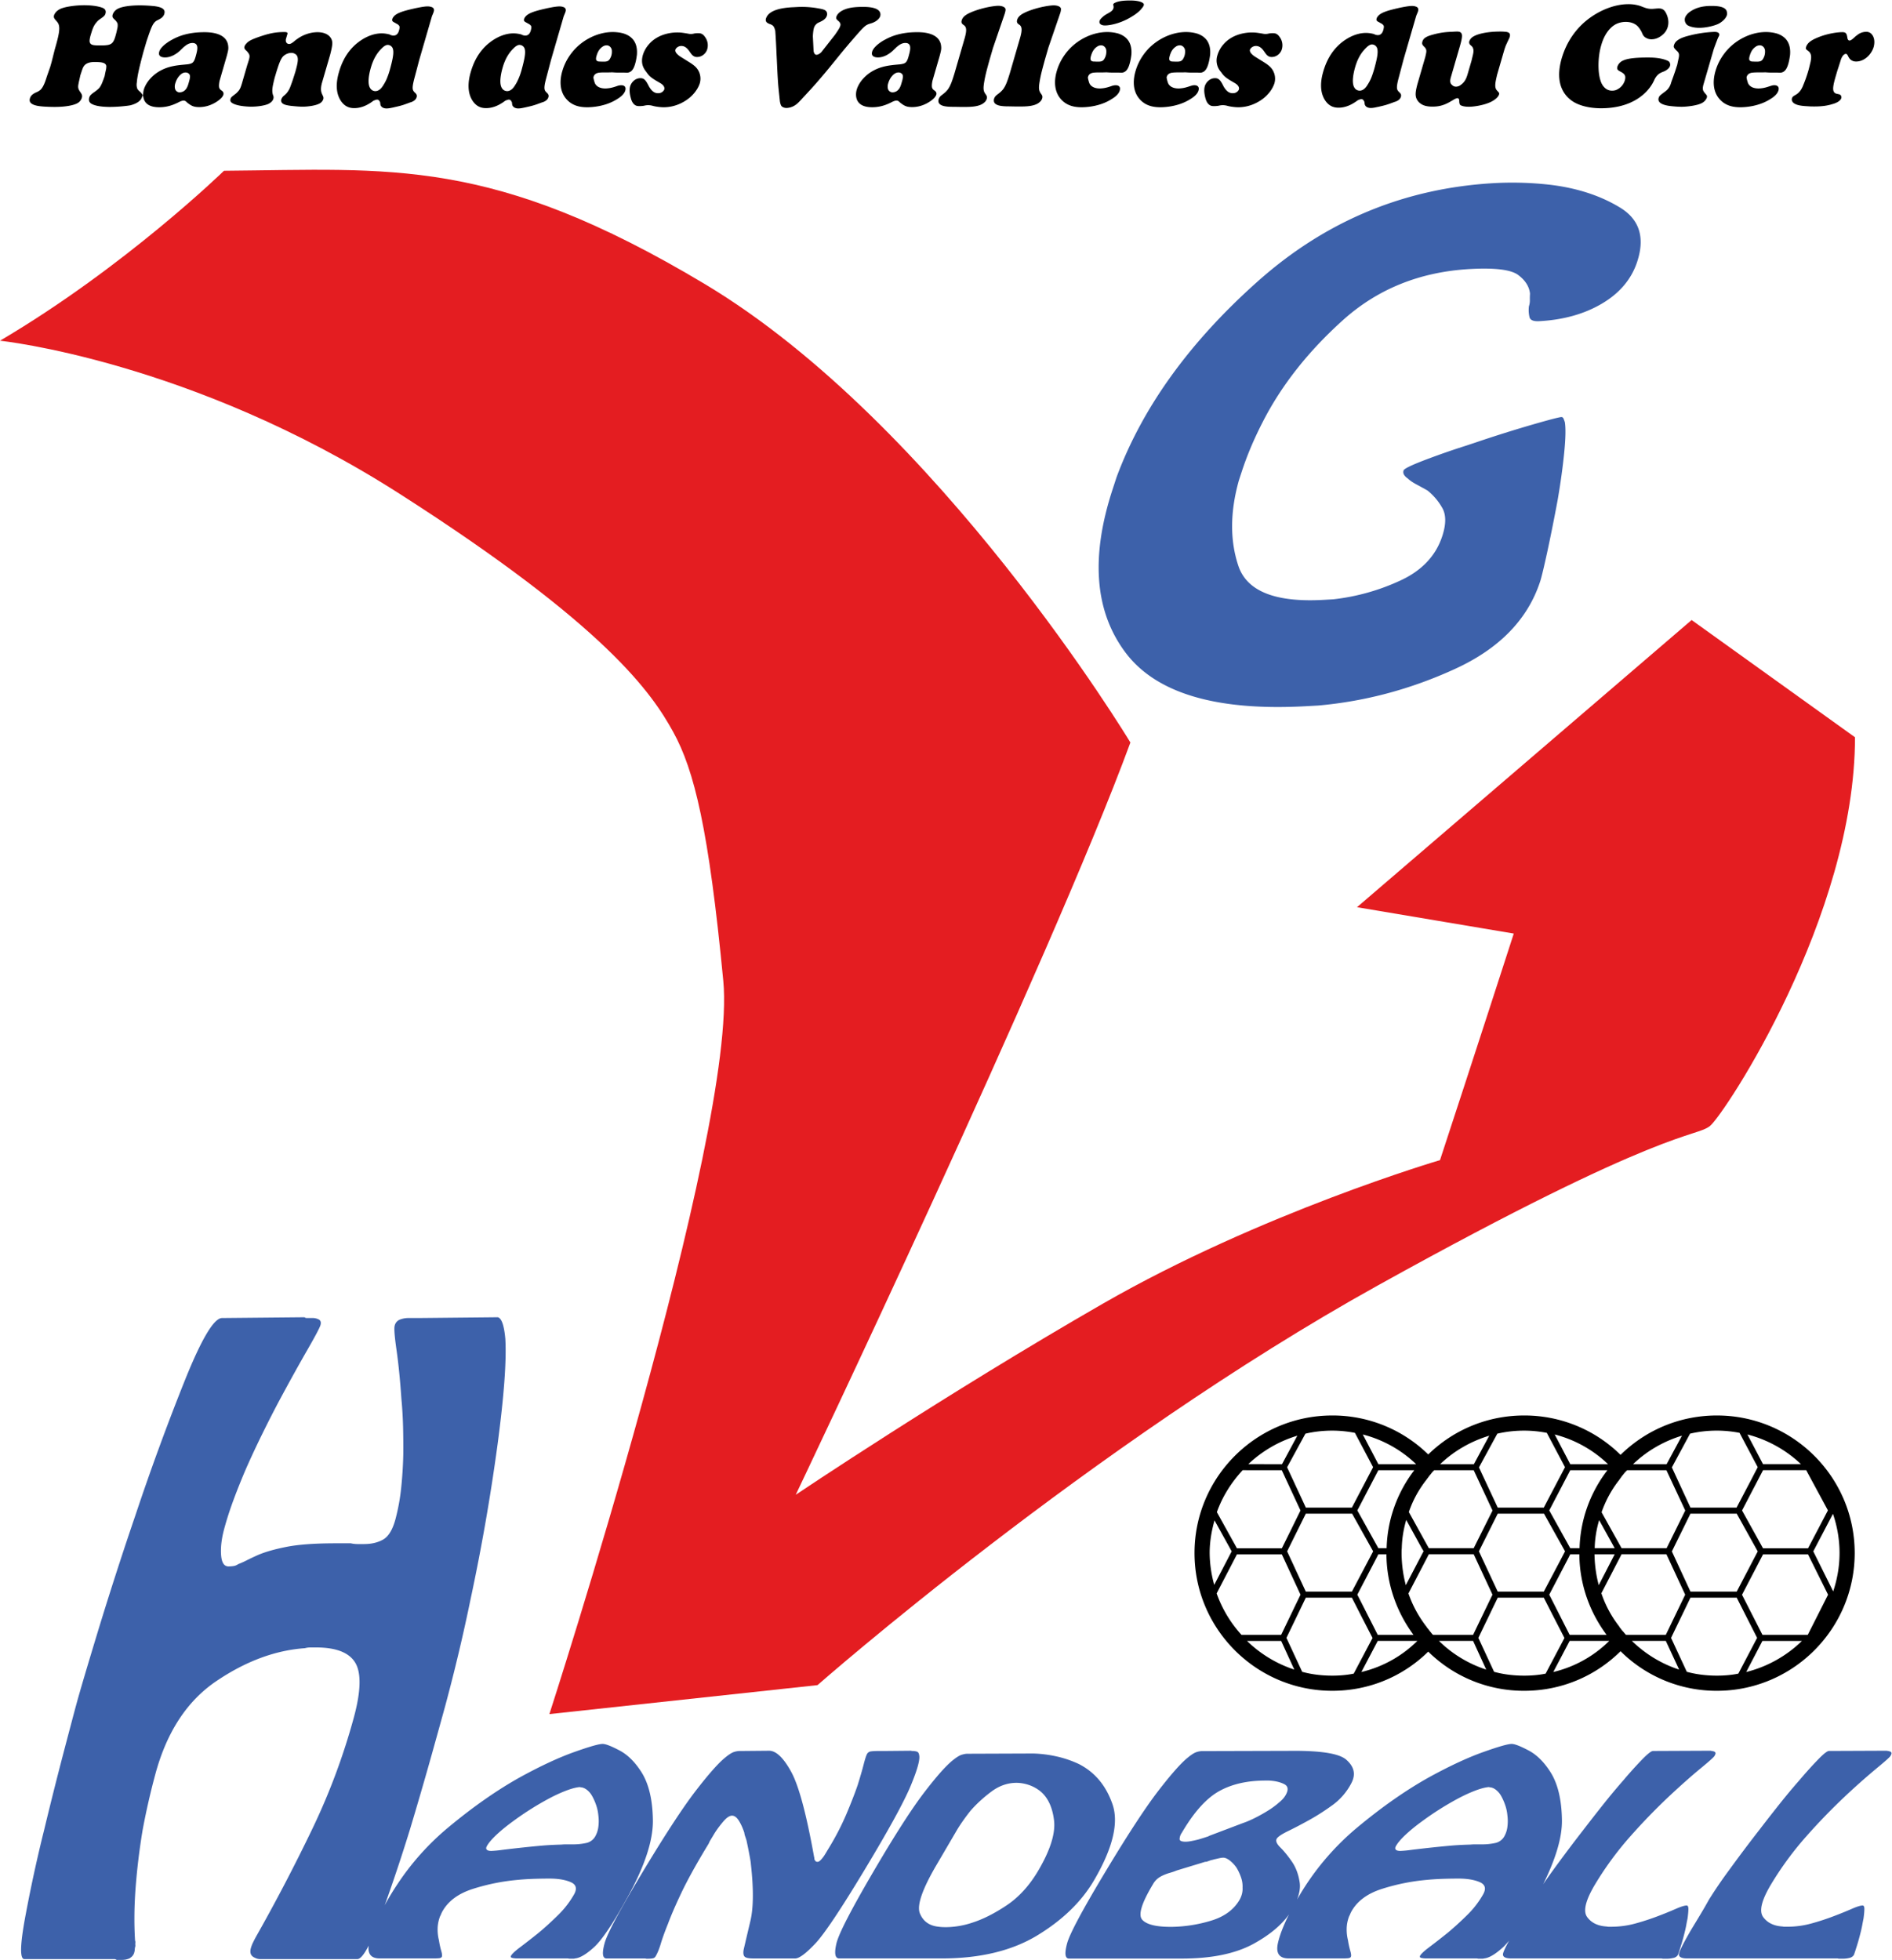 <svg xmlns="http://www.w3.org/2000/svg" width="124.846" height="129.333"><defs><clipPath id="a" clipPathUnits="userSpaceOnUse"><path d="M0 97h93.634V0H0Z"/></clipPath></defs><g clip-path="url(#a)" transform="matrix(1.333 0 0 -1.333 0 129.333)"><path d="M0 0c1.044-1.892 1.761-4.826 2.479-12.326.717-7.5-8.609-36.293-8.609-36.293l13.272 1.434s13.532 11.903 27.75 19.793C49.109-19.5 50.609-20.087 51.326-19.5c.718.587 7.174 10.369 7.174 19.239l-8.087 5.804L33.848-8.674l7.761-1.305s-2.087-6.456-3.652-11.216c0 0-8.87-2.61-16.696-7.11-7.826-4.5-15.196-9.456-15.196-9.456S18.652-11.348 22.631-.521c0 0-9.5 15.77-21.066 22.695C-9 28.5-13.956 27.848-22.239 27.783c0 0-4.891-4.762-11.087-8.413 0 0 9.457-.979 19.761-7.566C-3.261 5.217-1.043 1.891 0 0" style="fill:#e41d21;fill-opacity:1;fill-rule:nonzero;stroke:none" transform="translate(33.326 60.787)"/><path d="M0 0a1.269 1.269 0 0 0-.145-.466.675.675 0 0 0-.42-.338 3.029 3.029 0 0 0-.761-.075h-.252a2.66 2.66 0 0 1-.26-.013 15.969 15.969 0 0 1-1.011-.055 63.64 63.64 0 0 1-1.917-.207 5.395 5.395 0 0 0-.532-.051c-.112 0-.188.02-.227.062-.04.042-.037.101.004.175.087.159.248.348.48.566.232.217.505.439.817.666a14.69 14.69 0 0 0 1.809 1.141c.3.158.586.288.859.39.275.101.494.154.661.162l-.007-.012c.112 0 .22-.039.326-.12a.99.99 0 0 0 .271-.32c.075-.133.141-.284.198-.451C-.05.887-.015.715 0 .539A2.114 2.114 0 0 0 0 0m2.698.32c-.014 1.008-.203 1.801-.568 2.378-.32.502-.682.861-1.087 1.073-.405.213-.682.321-.832.321-.186 0-.656-.134-1.408-.402-.753-.268-1.628-.673-2.626-1.217C-4.989 1.828-6.195.987-7.442-.051a12.92 12.92 0 0 1-2.48-2.762 13.771 13.771 0 0 1-.593-.966c-.022-.04-.039-.076-.061-.117A89.653 89.653 0 0 1-9.328-.144c.405 1.349.773 2.616 1.104 3.8.33 1.184.551 1.98.661 2.387a89.937 89.937 0 0 1 1.248 5.27 101.95 101.95 0 0 1 1.324 7.6c.319 2.393.448 4.137.385 5.232-.03.331-.076.584-.137.764-.061.177-.139.279-.232.306l-3.929-.039h-.509c-.139 0-.276-.026-.409-.076a.422.422 0 0 1-.262-.306c-.036-.128-.005-.528.092-1.203s.177-1.484.242-2.425c.041-.434.068-.885.081-1.355.011-.472.015-.937.011-1.395a20.118 20.118 0 0 0-.105-1.66 10.074 10.074 0 0 0-.284-1.547c-.139-.511-.339-.841-.599-.994-.261-.152-.58-.229-.959-.229h-.314c-.11 0-.222.012-.334.038h-.748c-1.018 0-1.821-.057-2.411-.171-.589-.115-1.064-.249-1.425-.402a12.631 12.631 0 0 1-.566-.267 4.317 4.317 0 0 0-.425-.191.55.55 0 0 0-.236-.096 1.714 1.714 0 0 0-.245-.018c-.219 0-.341.19-.368.572-.027.382.026.815.157 1.299.125.459.278.936.463 1.433.183.495.386.999.603 1.507.258.585.532 1.171.82 1.757.288.586.574 1.146.859 1.681.521.968.98 1.795 1.376 2.482.395.687.609 1.094.644 1.222.034.127.009.217-.077.268a.666.666 0 0 1-.338.076h-.254a.19.19 0 0 0-.125.039l-4.079-.039c-.4 0-1.009-1.018-1.83-3.055a121.805 121.805 0 0 1-2.464-6.722 184.769 184.769 0 0 1-1.845-5.71c-.545-1.794-.905-3.01-1.077-3.646-.104-.382-.313-1.172-.627-2.368a194.294 194.294 0 0 1-.969-3.858 72.128 72.128 0 0 1-.95-4.391c-.206-1.139-.241-1.783-.107-1.944.021-.025.047-.042.078-.042H-23.947c.03 0 .062-.012.094-.039h.27c.14 0 .266.027.38.078.016.006.027.023.041.032a.437.437 0 0 1 .191.273.55.55 0 0 1 .021.133.73.73 0 0 0 .032.173.856.856 0 0 0-.004.152.21.21 0 0 1-.013.114c-.053.841-.042 1.725.03 2.655.072.929.186 1.864.342 2.806a35.422 35.422 0 0 0 .635 2.788c.565 2.087 1.574 3.623 3.026 4.603 1.452.98 2.911 1.521 4.374 1.623a.991.991 0 0 0 .265.037h.284c.998 0 1.646-.254 1.948-.763.301-.51.276-1.413-.076-2.711a32.353 32.353 0 0 0-2.068-5.538 89.715 89.715 0 0 0-2.795-5.347 6.276 6.276 0 0 1-.126-.248 1.553 1.553 0 0 1-.109-.286c-.047-.179-.019-.313.086-.401.041-.035.087-.056.134-.078a.557.557 0 0 1 .235-.056h4.817c.134 0 .299.183.495.54.022.039.044.083.066.126l-.004-.048c-.031-.383.144-.586.554-.586h2.671c.124 0 .217.005.277.012.061.009.101.03.12.064.028.05.018.148-.024.295a4.217 4.217 0 0 0-.116.533 2.157 2.157 0 0 0-.064.559c.002.205.041.413.12.621a.958.958 0 0 1 .056.119c.015.038.034.077.057.12.288.518.793.892 1.518 1.122.726.231 1.467.379 2.227.446.275.027.545.042.812.051.266.008.517.012.754.012.423 0 .771-.059 1.042-.175.272-.117.328-.318.171-.603a4.571 4.571 0 0 0-.794-1.029c-.33-.326-.657-.624-.979-.891a38.85 38.85 0 0 0-.887-.691c-.256-.192-.409-.334-.46-.427-.032-.058-.013-.096.059-.112.072-.018.157-.026.258-.026H-1.521a.181.181 0 0 0 .067-.012H-1.229a.15.15 0 0 1 .063.012c.245.017.563.203.953.559.39.356.937 1.169 1.641 2.442C2.29-1.971 2.713-.688 2.698.32" style="fill:#3d61aa;fill-opacity:1;fill-rule:nonzero;stroke:none" transform="translate(29.621 6.599)"/><path d="M0 0c.333.8.473 1.306.423 1.521-.012.098-.051.158-.115.179a.65.65 0 0 1-.188.03H.057c-.006 0-.013.004-.019.013l-1.371-.013h-.305c-.12 0-.225-.005-.316-.018a.257.257 0 0 1-.197-.117c-.044-.074-.102-.25-.173-.526-.07-.276-.17-.62-.299-1.032-.145-.42-.33-.895-.555-1.427a13.03 13.03 0 0 0-.858-1.663l-.023-.037a1.71 1.71 0 0 0-.037-.061l-.063-.106-.071-.117a1.649 1.649 0 0 0-.196-.266c-.072-.079-.13-.117-.178-.117-.048 0-.083.013-.104.036a.471.471 0 0 0-.055.088.309.309 0 0 0-.003.055c.001.02-.002.035-.009.044-.384 2.141-.762 3.555-1.14 4.238-.376.685-.736 1.03-1.078 1.039l-1.424-.013h-.071a.983.983 0 0 1-.255-.048c-.11-.035-.258-.128-.448-.286-.332-.271-.811-.813-1.438-1.625-.626-.811-1.484-2.12-2.571-3.923-1.172-1.946-1.822-3.159-1.951-3.641-.13-.481-.103-.73.078-.748h1.928a.137.137 0 0 0 .055-.012h.126c.071 0 .139.006.199.018a.198.198 0 0 1 .137.094c.094.156.179.362.256.617.075.256.195.589.361 1.002.153.412.373.922.663 1.532.29.609.698 1.352 1.224 2.225l.056.092.078.13a.98.98 0 0 0 .079.16l.105.174.063.106.064.104c.136.206.28.396.432.569.152.172.288.259.408.259.119 0 .23-.082.335-.247.104-.165.193-.363.27-.593a.802.802 0 0 1 .046-.192c.022-.061.043-.126.063-.191.057-.264.106-.509.148-.736.044-.226.067-.377.07-.451.138-1.22.129-2.157-.027-2.812-.155-.655-.266-1.126-.332-1.415-.028-.164-.012-.278.046-.339.058-.063.201-.094.428-.094h2.098c.201.018.526.263.972.735.448.475 1.262 1.692 2.444 3.654C-1.092-2.184-.333-.8 0 0" style="fill:#3d61aa;fill-opacity:1;fill-rule:nonzero;stroke:none" transform="translate(45.078 8.611)"/><path d="M0 0c-.438-.747-.962-1.324-1.569-1.731-.607-.407-1.18-.695-1.718-.866a4.229 4.229 0 0 0-1.274-.219c-.075 0-.146.002-.212.005-.066.004-.129.01-.187.019-.447.048-.75.268-.91.658-.158.392.114 1.187.819 2.392l1.016 1.734c.076.129.171.276.287.441.117.167.245.34.388.518.3.342.644.657 1.032.946.389.289.802.432 1.24.432.199 0 .407-.036.621-.108.214-.074.409-.184.586-.33.357-.31.575-.783.652-1.42C.847 1.832.59 1.009 0 0m2.749-.5c.928 1.586 1.233 2.84.918 3.763-.318.923-.87 1.588-1.659 1.993a5.274 5.274 0 0 1-1.135.385 6.011 6.011 0 0 1-1.13.14l-3.199-.012h-.075c-.063 0-.151-.017-.263-.048-.114-.034-.265-.127-.455-.282-.334-.268-.806-.802-1.419-1.603-.612-.801-1.441-2.092-2.484-3.871-1.124-1.92-1.741-3.116-1.85-3.592-.11-.476-.069-.721.122-.738h5.088c1.902 0 3.48.38 4.733 1.14C1.193-2.464 2.13-1.556 2.749-.5" style="fill:#3d61aa;fill-opacity:1;fill-rule:nonzero;stroke:none" transform="translate(51.406 4.436)"/><path d="M0 0a1.269 1.269 0 0 0-.145-.466.675.675 0 0 0-.42-.338 3.029 3.029 0 0 0-.761-.075h-.252a2.66 2.66 0 0 1-.26-.013 15.969 15.969 0 0 1-1.011-.055 63.64 63.64 0 0 1-1.917-.207 5.395 5.395 0 0 0-.532-.051c-.112 0-.188.02-.227.062-.04.042-.037.101.004.175.087.159.248.348.48.566.232.217.505.439.817.666a14.69 14.69 0 0 0 1.809 1.141c.3.158.586.288.859.39.275.101.494.154.661.162l-.007-.012c.112 0 .22-.039.326-.12a.99.99 0 0 0 .271-.32c.075-.133.141-.284.198-.451C-.05.887-.015.715 0 .539A2.114 2.114 0 0 0 0 0m-12.556.4a5.836 5.836 0 0 0-.284-.129 3.332 3.332 0 0 0-.244-.093l-1.697-.643-.008-.013-.245-.08a7.763 7.763 0 0 0-.263-.08 4.84 4.84 0 0 0-.362-.08 1.563 1.563 0 0 0-.261-.031c-.205 0-.307.043-.308.13a.558.558 0 0 0 .094.29l.03.049a3.064 3.064 0 0 1 .044.075l.016.024c.581.964 1.182 1.615 1.804 1.952.622.338 1.376.507 2.261.507h.178c.302-.016.552-.075.754-.178.2-.103.219-.29.056-.562a1.11 1.11 0 0 0-.132-.174 1.745 1.745 0 0 0-.185-.173 3.986 3.986 0 0 0-.576-.42A7.85 7.85 0 0 0-12.556.4m-.589-3.745a1.18 1.18 0 0 0-.132-.309c-.288-.478-.757-.814-1.405-1.007a7.028 7.028 0 0 0-1.931-.303h-.054c-.729 0-1.2.117-1.411.353-.211.234-.033.822.533 1.76a.958.958 0 0 0 .325.346c.121.074.273.141.451.198.057.016.12.036.186.056.066.021.139.048.218.08l1.427.434-.007-.013a.94.94 0 0 1 .129.036c.046.018.091.033.137.05.041.009.084.018.126.031.044.013.086.023.127.03.07.017.135.032.197.044a.786.786 0 0 0 .163.019c.096 0 .205-.048.327-.143a1.6 1.6 0 0 0 .336-.364 2.57 2.57 0 0 0 .214-.464c.06-.169.085-.34.077-.512a1.01 1.01 0 0 0-.033-.322M8.799-5.131c.024.099.044.197.061.296.018.1.037.194.056.284.025.182.04.334.042.458.003.123-.026.186-.085.186-.108 0-.288-.057-.54-.167a17.74 17.74 0 0 0-.867-.353 12.006 12.006 0 0 0-1.108-.364 4.497 4.497 0 0 0-1.221-.167h-.116a.446.446 0 0 0-.11.012c-.439.025-.762.184-.969.475-.206.293-.07.835.406 1.626A15.93 15.93 0 0 0 6.116-.447 30.218 30.218 0 0 0 8.01 1.506c.601.56 1.115 1.015 1.541 1.366.426.351.659.558.699.624.05.082.063.141.041.173-.022.033-.061.054-.115.061a.123.123 0 0 1-.055.013.126.126 0 0 0-.055.013l-2.859-.013c-.084 0-.257-.134-.52-.401a20.309 20.309 0 0 1-.943-1.045 32.356 32.356 0 0 1-.97-1.161C4.433.707 4.094.273 3.759-.163a75.53 75.53 0 0 1-1.495-1.989 34.252 34.252 0 0 1-.494-.7c.618 1.25.941 2.316.928 3.172-.014 1.008-.203 1.801-.568 2.378-.32.502-.682.861-1.087 1.073-.405.213-.682.321-.832.321-.186 0-.656-.134-1.408-.402-.753-.268-1.628-.673-2.626-1.217C-4.989 1.828-6.195.987-7.442-.051a12.968 12.968 0 0 1-2.97-3.56c.118.31.167.594.128.847-.06.396-.186.734-.375 1.014-.197.288-.39.525-.577.711-.187.185-.248.331-.184.438.06.099.243.222.546.371.305.148.645.325 1.02.532.375.205.753.444 1.132.717a3.112 3.112 0 0 1 .999 1.136c.038.074.068.149.089.223.096.338-.019.648-.344.933-.324.285-1.135.43-2.433.439l-4.653-.013h-.071a.951.951 0 0 1-.255-.049c-.11-.034-.258-.127-.448-.285-.332-.271-.811-.813-1.438-1.625-.626-.811-1.484-2.12-2.571-3.924-1.172-1.945-1.822-3.158-1.951-3.64-.13-.482-.103-.731.078-.748h5.614c1.47 0 2.651.245 3.545.735.798.439 1.373.924 1.747 1.451-.277-.557-.459-1.029-.546-1.415-.115-.51.065-.765.538-.765h2.671c.124 0 .217.005.277.012.061.009.101.03.12.064.028.05.018.148-.024.295a4.217 4.217 0 0 0-.116.533 2.157 2.157 0 0 0-.064.559c.002.205.041.413.12.621a.958.958 0 0 1 .056.119c.015.038.034.077.057.12.288.518.793.892 1.518 1.122.726.231 1.467.379 2.227.446.275.027.545.042.812.051.266.008.517.012.754.012.423 0 .771-.059 1.042-.175.272-.117.328-.318.171-.603a4.571 4.571 0 0 0-.794-1.029c-.33-.326-.657-.624-.979-.891a38.85 38.85 0 0 0-.887-.691c-.256-.192-.409-.334-.46-.427-.032-.058-.013-.096.059-.112.072-.018.157-.026.258-.026H-1.521a.181.181 0 0 0 .067-.012H-1.229a.15.15 0 0 1 .063.012c.245.017.563.203.953.559.088.081.188.193.293.321-.153-.282-.253-.49-.289-.608-.056-.181.078-.272.401-.272h7.433a.137.137 0 0 0 .055-.012h.216c.107 0 .214.012.319.037a.334.334 0 0 1 .223.149c.01.016.055.15.134.401.081.252.156.525.227.822" style="fill:#3d61aa;fill-opacity:1;fill-rule:nonzero;stroke:none" transform="translate(74.621 6.599)"/><path d="M0 0a.123.123 0 0 1-.055.013.144.144 0 0 0-.055.012L-2.969.013c-.084 0-.257-.134-.52-.402a20.352 20.352 0 0 1-.943-1.045 30.683 30.683 0 0 1-.97-1.161c-.341-.428-.68-.862-1.015-1.299a73.905 73.905 0 0 1-1.495-1.989 22.278 22.278 0 0 1-1.003-1.471c-.132-.239-.26-.461-.384-.667a114.65 114.65 0 0 0-.428-.71l-.078-.13c-.331-.57-.525-.944-.58-1.125-.055-.182.078-.273.401-.273H-2.55a.136.136 0 0 0 .054-.012h.216c.108 0 .214.012.319.038a.334.334 0 0 1 .223.148c.01.017.055.15.134.401.081.252.156.526.228.823.023.098.043.197.061.296.018.099.037.194.055.284.025.181.04.334.042.458.004.123-.026.185-.085.185-.108 0-.288-.056-.54-.167a18.872 18.872 0 0 0-.867-.352 11.983 11.983 0 0 0-1.107-.364 4.466 4.466 0 0 0-1.222-.167h-.116a.455.455 0 0 0-.11.011c-.439.026-.761.185-.968.476-.206.293-.071.835.405 1.626A15.972 15.972 0 0 0-4.06-4.178a29.962 29.962 0 0 0 1.894 1.953A34.763 34.763 0 0 0-.625-.858c.426.35.66.557.699.624.05.082.064.14.041.172C.093-.028.055-.008 0 0" style="fill:#3d61aa;fill-opacity:1;fill-rule:nonzero;stroke:none" transform="translate(93.508 10.33)"/><path d="m0 0 .307.017.307.017C2.945.24 5.203.845 7.393 1.85c2.189 1.005 3.591 2.448 4.207 4.328.071.221.191.724.362 1.51.168.785.337 1.625.503 2.519.14.813.247 1.58.32 2.302.073.721.086 1.238.037 1.55a1.79 1.79 0 0 1-.071.188c-.022.047-.059.07-.109.067-.103-.006-.536-.117-1.298-.336a65.776 65.776 0 0 1-2.962-.93c-.142-.047-.283-.093-.423-.141a37.877 37.877 0 0 1-2.15-.751c-.62-.24-.943-.402-.969-.481a.249.249 0 0 1 .023-.22.596.596 0 0 1 .185-.182c.095-.093.233-.189.415-.287.182-.097.369-.2.559-.307a3 3 0 0 0 .722-.846c.203-.342.206-.813.009-1.414-.321-.981-1.021-1.717-2.099-2.208a10.671 10.671 0 0 0-3.299-.919l-.249-.014-.25-.014c-2.379-.13-3.778.432-4.197 1.687-.419 1.254-.411 2.66.023 4.217l.078.24.079.24c.124.38.272.771.441 1.175.17.401.359.805.566 1.21.922 1.819 2.247 3.509 3.978 5.069 1.728 1.558 3.835 2.406 6.318 2.542 1.228.067 2.018-.032 2.372-.297.352-.265.547-.574.583-.926-.008-.099-.01-.202-.008-.31a.908.908 0 0 0-.046-.312 1.524 1.524 0 0 1 .03-.544c.04-.145.2-.21.483-.194 1.202.066 2.241.358 3.115.878.874.52 1.452 1.21 1.733 2.07.393 1.201.108 2.095-.856 2.68-.965.586-2.112.961-3.441 1.123a16.516 16.516 0 0 1-2.762.085c-4.453-.245-8.366-1.87-11.737-4.875-3.373-3.006-5.698-6.234-6.978-9.685l-.098-.3-.098-.301c-1.094-3.342-.888-6.028.622-8.058C-7.435.648-4.453-.245 0 0" style="fill:#3d61aa;fill-opacity:1;fill-rule:nonzero;stroke:none" transform="translate(64.642 62.063)"/><path d="M0 0h-2.229l-1.038 1.872.819 1.571.221.422h2.136L.984 1.876Zm1.559-.236c0-.664-.116-1.3-.314-1.899L.259-.152l.974 1.858c.208-.61.326-1.263.326-1.942M-.007-4.273a.08.08 0 0 1-.013-.013h-2.237l-.59 1.158-.421.827 1.041 2h2.225l.993-1.997zm-3.054-1.853.802 1.539h1.957a6.059 6.059 0 0 0-2.759-1.539m-1.45-.18c-.51 0-1.01.06-1.49.19l-.78 1.68.96 1.99h2.29l1.01-1.99-.93-1.77c-.34-.07-.7-.1-1.06-.1m-4.21 1.72h1.68l.66-1.42c-.89.29-1.68.78-2.34 1.42m-.42.45c-.05.05-.1.11-.14.17a.36.36 0 0 0-.07.1c-.38.49-.68 1.04-.88 1.64l.84 1.62.16.31h2.22l.91-1.96.02-.04-.96-1.99h-1.97c-.05.05-.09.1-.13.15m-3.47-1.99.81 1.54h1.96a5.854 5.854 0 0 0-2.77-1.54m-1.44-.18c-.51 0-1.02.06-1.49.19l-.78 1.68.96 1.99h2.28l.51-1 .51-.99v-.01l-.93-1.76c-.34-.07-.7-.1-1.06-.1m-4.22 1.72h1.69l.65-1.42c-.89.29-1.69.78-2.34 1.42m-.39.41c-.05.06-.1.12-.14.18-.03.03-.06.06-.07.09-.39.5-.7 1.06-.91 1.67l.87 1.67.14.27h2.22l.93-2-.96-1.99h-1.98c-.04.03-.07.07-.1.11m-3.45-1.95.81 1.54h1.96a5.854 5.854 0 0 0-2.77-1.54m-1.44-.18c-.51 0-1.02.06-1.49.19l-.78 1.68.96 1.99h2.28l.51-1 .51-.99v-.01l-.93-1.76c-.34-.07-.7-.1-1.06-.1m-4.22 1.718h1.69l.65-1.418a6.062 6.062 0 0 0-2.34 1.418m-1.505 2.353 1.006 1.934h2.221l.118-.253.807-1.743-.959-1.99h-1.962a6.05 6.05 0 0 0-1.231 2.052m-.345 1.999c0 .562.095 1.1.24 1.617l.85-1.533-.864-1.66a6.036 6.036 0 0 0-.226 1.576m1.633 4.101 1.937-.002.926-1.993-.684-1.39-.239-.48h-2.224l-.993 1.79c.28.78.723 1.479 1.277 2.075m2.707 1.709-.759-1.41-1.668.001a6.093 6.093 0 0 0 2.427 1.409m1.73.25c.38 0 .76-.04 1.12-.11l.9-1.7-1.05-2h-2.279l-.928 1.996.907 1.664c.43.1.87.15 1.33.15m4.15-1.66h-1.87l-.77 1.47c1.01-.26 1.91-.77 2.64-1.47m-.72-4.46v.06c0 .08 0 .16.01.24.01.48.09.95.22 1.4l.77-1.4.09-.15-.08-.15-.8-1.53c-.13.49-.2 1-.21 1.53m-1.24-.18.09.18h.4c.01-1.49.51-2.87 1.34-3.99h-1.77l-1.01 1.99zm-.95 2.35 1.04 1.99h1.78a6.602 6.602 0 0 1-1.37-3.86h-.41zm.78-2.02v-.01l-.31-.59-.74-1.4h-2.28l-.223.478-.702 1.516.303.614.622 1.252h2.29zm2.697 3.615.039.052c.042.057.09.119.114.143.05.07.11.14.18.2H-16.551l.93-1.99v-.01l-.93-1.86H-18.771l-.14.25-.85 1.54c.2.59.5 1.13.88 1.61l.047.065m3.053 2.105-.76-1.41h-1.67c.68.65 1.51 1.13 2.43 1.41m1.73.25c.38 0 .76-.04 1.12-.11l.9-1.7-1.05-2h-2.28l-.93 1.99.91 1.67c.43.1.87.15 1.33.15m4.15-1.66h-1.87l-.77 1.47c1.01-.26 1.91-.77 2.64-1.47m-.66-4.16c.01.48.09.95.22 1.39l.77-1.39zm-.01-.3h1l-.79-1.53c-.13.49-.2 1-.21 1.53m-1.29-.18.09.18h.45c.01-1.49.51-2.87 1.35-3.99h-1.83l-1.01 1.99zm-.95 2.35 1.04 1.99h1.84a6.611 6.611 0 0 1-1.38-3.86h-.46zm.78-2.02v-.01l-.31-.59-.74-1.4h-2.28l-.93 1.99v.01l.93 1.86h2.29zm2.799 3.691a.97.97 0 0 0 .071.089c.06.08.13.16.21.23H-7.011l.93-1.99v-.01l-.92-1.86h-2.23l-.16.29-.83 1.49c.2.57.49 1.11.86 1.58 0 0 .069.1.129.181m2.991 2.029-.76-1.41h-1.66c.68.65 1.5 1.13 2.42 1.41m2.71-3.86 1.04-1.87-1.04-1.99h-2.29l-.92 1.99.92 1.87zm-.98 4.11c.38 0 .76-.04 1.12-.11l.9-1.7-.315-.607-.732-1.393h-2.283l-.92 1.99.9 1.67c.43.1.87.15 1.33.15m4.16-1.658H-2.23l-.771 1.468a6.056 6.056 0 0 0 2.65-1.468m-4.16 2.408c-1.86 0-3.54-.74-4.77-1.95a6.769 6.769 0 0 1-4.77 1.95c-1.85 0-3.52-.73-4.75-1.93a6.765 6.765 0 0 1-4.75 1.93c-3.76 0-6.82-3.05-6.82-6.81s3.06-6.82 6.82-6.82c1.85 0 3.52.73 4.75 1.94a6.73 6.73 0 0 1 4.75-1.94c1.86 0 3.54.74 4.77 1.96a6.735 6.735 0 0 1 4.77-1.96c3.76 0 6.82 3.06 6.82 6.82 0 3.76-3.06 6.81-6.82 6.81" style="fill:#000;fill-opacity:1;fill-rule:nonzero;stroke:none" transform="translate(89.502 20.377)"/><path d="m0 0-.012.011A.428.428 0 0 0-.13.149a.587.587 0 0 0-.023.297c.028.333.11.711.335 1.546l.148.504.05.148c.124.362.214.624.319.753a.45.45 0 0 0 .186.144l.035.019c.09.046.24.123.288.287.023.081.018.146-.017.198-.077.12-.292.163-.492.19l-.067.005a7.212 7.212 0 0 1-.628.031c-.492 0-.901-.063-1.096-.169a.5.5 0 0 1-.256-.29c-.035-.123.013-.167.107-.254l.048-.049c.033-.043.075-.096.088-.146a.63.63 0 0 0-.017-.253l-.007-.035a3.311 3.311 0 0 0-.062-.257c-.096-.358-.174-.484-.449-.517-.112-.014-.178-.014-.375-.014-.233 0-.364.013-.43.088-.051.056-.048.133-.042.187.009.105.05.237.064.281.063.213.124.423.286.6.016.02.071.087.174.154l.065.047c.099.071.165.118.193.216.044.151-.017.25-.186.304-.077.027-.363.114-.873.114-.329 0-.951-.056-1.221-.206-.206-.116-.258-.273-.264-.29-.033-.116.02-.175.093-.257.027-.029.053-.06.078-.094.117-.153.116-.386-.003-.858a10.623 10.623 0 0 0-.126-.459l-.005-.018-.161-.64-.068-.236-.166-.476c-.065-.207-.155-.491-.304-.645a.671.671 0 0 0-.208-.128l-.059-.028c-.192-.095-.242-.198-.265-.276-.051-.173.048-.25.151-.302.148-.069.333-.088.496-.102.2-.014.39-.021.58-.021.519 0 .961.078 1.153.203a.45.45 0 0 1 .189.249c.035.123-.011.19-.075.284-.014.02-.029.041-.042.063-.088.139-.069.238-.039.389l.006.034.048.215.028.129.038.114c.044.135.078.241.118.309.138.236.444.236.592.236.291-.007.5-.025.539-.192a.837.837 0 0 0-.029-.233A11.19 11.19 0 0 1-1.743.78l-.003-.014c-.1-.287-.173-.483-.275-.594a1.518 1.518 0 0 0-.226-.187 1.651 1.651 0 0 1-.157-.122.316.316 0 0 1-.104-.159c-.02-.07-.036-.2.077-.282.223-.167.759-.18.926-.18h.03c.412 0 .875.056 1 .08l.017.004c.369.1.5.253.544.363l.057.139-.067.092A.423.423 0 0 1 0 0" style="fill:#000;fill-opacity:1;fill-rule:nonzero;stroke:none" transform="translate(6.925 92.488)"/><path d="m0 0-.011-.04c-.043-.15-.095-.338-.272-.434a.425.425 0 0 0-.182-.044l-.003-.001a.237.237 0 0 0-.222.178.496.496 0 0 0 .016.275c.075.259.237.437.363.498a.373.373 0 0 0 .136.033c.064 0 .122-.018.152-.047C.089.342.057.197 0 0m.766 2.459c-.628 0-1.148-.119-1.591-.365-.008-.004-.554-.284-.645-.597-.023-.082-.018-.147.017-.194.045-.06.141-.093.271-.093.241 0 .503.12.741.337.027.029.059.059.091.089l.087.084c.127.103.254.205.439.205.088 0 .153-.027.192-.08.09-.119.033-.35-.045-.618C.25.972.173.917.018.885-.045.87-.113.865-.157.861A.264.264 0 0 1-.198.857C-.639.818-1.03.77-1.438.541c-.382-.211-.695-.575-.797-.927a.9.9 0 0 1-.028-.153l-.014-.13-.005.007.034-.139c.074-.303.336-.456.779-.456.468 0 .8.169.999.269l.036.019c.09.032.121.041.17.041.078 0 .125-.046.166-.087l.015-.015c.185-.142.297-.219.593-.219.563 0 .983.331 1.097.457a.496.496 0 0 1 .095.15c.032.113-.029.174-.1.222l-.012.008c-.045.036-.075.068-.089.114-.024.062-.021.169.012.344l.363 1.252c.068.262.083.337.067.469-.02.259-.199.692-1.177.692" style="fill:#000;fill-opacity:1;fill-rule:nonzero;stroke:none" transform="translate(9.354 92.971)"/><path d="M0 0c-.324 0-.67-.108-.951-.297a2.209 2.209 0 0 1-.23-.174c-.109-.086-.165-.112-.227-.112a.158.158 0 0 0-.163.162c-.007.039.003.073.013.11l.05.172c.014.037.029.085.012.11-.009.014-.04.037-.138.037-.491 0-.812-.082-1.304-.253-.358-.128-.497-.205-.596-.327a.351.351 0 0 1-.084-.135c-.028-.094.021-.144.117-.232l.021-.019.003-.014v.001c.002 0 .007-.006.014-.014.025-.031.064-.078.082-.13.035-.098-.006-.224-.081-.453l-.013-.038-.26-.896c-.071-.246-.114-.346-.228-.459a.827.827 0 0 0-.125-.113 2.17 2.17 0 0 0-.074-.057c-.076-.058-.123-.093-.147-.174-.017-.06-.024-.148.114-.219.287-.161.894-.163.9-.163.389 0 .716.07.855.135.136.066.22.152.251.254.023.083.009.122-.018.193l-.008.022c-.054.206-.017.389.091.826l.072.243c.109.351.204.655.336.806a.612.612 0 0 0 .41.185.34.34 0 0 0 .181-.046c.237-.118.147-.449.022-.907a5.313 5.313 0 0 1-.053-.166c-.053-.166-.108-.339-.176-.511a1.092 1.092 0 0 0-.188-.35c-.042-.053-.087-.092-.126-.126a.408.408 0 0 1-.147-.192.184.184 0 0 1 .073-.214c.074-.054.202-.089.427-.114.295-.031.44-.038.566-.038.219 0 .642.046.844.168a.363.363 0 0 1 .167.205c.023.078-.004.132-.038.201-.018.038-.039.081-.053.131-.038.121-.028.289.028.484l.402 1.381c.121.473.142.647.042.814C.511-.04.182 0 0 0" style="fill:#000;fill-opacity:1;fill-rule:nonzero;stroke:none" transform="translate(15.72 95.43)"/><path d="M0 0v-.001a3.845 3.845 0 0 0-.169-.487A2.192 2.192 0 0 0-.34-.802c-.14-.229-.286-.278-.384-.278-.17 0-.25.135-.258.15-.058.087-.083.222-.077.395.006.173.044.385.115.627.153.528.377.793.554.964.13.127.223.153.277.153A.27.27 0 0 0 .15.987C.197.793.127.466 0 0m2.044 3.088-.004.001a.551.551 0 0 1-.185.026c-.127 0-.303-.031-.583-.087-.543-.122-.94-.224-1.096-.426a.182.182 0 0 0-.01-.015.276.276 0 0 1-.05-.092c-.028-.096.006-.13.129-.19l.019-.011a.447.447 0 0 1 .082-.045c.13-.082.148-.126.115-.27-.019-.084-.069-.309-.29-.309a.402.402 0 0 0-.192.057h-.004c-.069.017-.212.053-.387.053-.331 0-.684-.118-1.021-.342-.53-.354-.888-.867-1.092-1.571-.168-.577-.142-1.049.077-1.403.219-.345.494-.385.681-.385.378 0 .67.181.767.241.057.034.114.076.178.122l.011.006.039.015a.36.36 0 0 0 .133.038c.09 0 .127-.085.143-.121l.008-.012.006-.037c.004-.055.009-.111.038-.146.048-.086.169-.122.268-.122.111 0 .216.023.337.049l.043.01c.382.087.427.102.792.238.103.028.275.097.322.259a.18.18 0 0 1-.042.185.63.63 0 0 1-.044.045.38.38 0 0 0-.081.099c-.049.092-.036.25.05.582l.088.33.161.611.626 2.154c.012.031.023.058.035.084.021.051.042.098.056.148.018.061.016.111-.005.149-.029.051-.086.073-.118.082" style="fill:#000;fill-opacity:1;fill-rule:nonzero;stroke:none" transform="translate(19.305 93.592)"/><path d="M0 0v-.001a3.063 3.063 0 0 0-.247-.646A2.887 2.887 0 0 0-.34-.802c-.141-.229-.286-.278-.383-.278a.303.303 0 0 0-.259.15c-.058.087-.083.222-.077.395.007.173.045.385.115.627.153.529.377.793.554.964.13.127.223.153.277.153A.272.272 0 0 0 .151.987C.197.792.124.452 0 0m1.451.473.625 2.152.035.084c.022.051.042.098.057.148.018.061.016.111-.006.149-.028.051-.086.073-.118.082-.137.049-.325.031-.771-.06-.543-.122-.94-.224-1.096-.426l-.011-.015a.26.26 0 0 1-.049-.092c-.028-.096.006-.13.129-.19.039-.024.07-.044.101-.056.129-.082.147-.126.114-.27C.442 1.895.393 1.67.172 1.67a.406.406 0 0 0-.193.057h-.004c-.068.017-.211.053-.386.053-.331 0-.684-.118-1.022-.342-.53-.354-.887-.867-1.092-1.571-.168-.577-.142-1.049.077-1.403.219-.345.494-.385.682-.385.377 0 .67.181.766.241.057.034.115.076.179.122l.011.006.039.016a.372.372 0 0 0 .132.037c.09 0 .127-.084.142-.121l.01-.011.004-.023c.005-.068.01-.126.039-.162.049-.085.169-.121.269-.121.11 0 .213.023.332.049l.047.01c.383.087.428.102.792.238.103.028.275.096.322.259a.18.18 0 0 1-.042.185.462.462 0 0 1-.043.045.344.344 0 0 0-.081.099c-.05.092-.037.25.05.582z" style="fill:#000;fill-opacity:1;fill-rule:nonzero;stroke:none" transform="translate(25.828 93.592)"/><path d="M0 0c-.087-.218-.152-.27-.371-.27l-.064.001c-.041 0-.067.002-.099.003-.025.001-.057.001-.077.003-.046.007-.08.019-.104.044a.116.116 0 0 0-.032.089c-.002.001-.007.035.019.133l.001.003c.048.161.115.344.313.473a.34.34 0 0 0 .192.06.241.241 0 0 0 .163-.064.29.29 0 0 0 .094-.204A.704.704 0 0 0 0 0m1.189-.373c.046.158.069.319.08.397l.005.035c.047.544-.167.902-.639 1.06-.228.072-.48.078-.552.078-.789 0-1.609-.433-2.091-1.103-.277-.376-.378-.724-.412-.838-.094-.323-.192-.932.208-1.382.314-.359.739-.401 1.031-.401.195 0 .876.028 1.45.387.245.143.386.288.432.446.022.077.016.141-.018.186-.035.047-.098.071-.181.071a.612.612 0 0 1-.223-.045l-.102-.033-.021-.006a1.526 1.526 0 0 0-.438-.076c-.38 0-.496.191-.528.273a1.821 1.821 0 0 0-.065.243c-.007.019-.001.039.006.067.036.121.142.191.304.202.172.018.388.001.605.015.116-.008.218-.015.33-.015h.259c.044 0 .077-.001.105-.003.055-.001.082-.004.128.009.192.05.273.246.327.433" style="fill:#000;fill-opacity:1;fill-rule:nonzero;stroke:none" transform="translate(30.253 94.241)"/><path d="M0 0c-.097 0-.11 0-.208-.014a.613.613 0 0 0-.309-.008c-.295.05-.372.059-.549.059-.209 0-.925-.043-1.393-.59a1.44 1.44 0 0 1-.293-.521c-.131-.451.06-.701.163-.836l.013-.017c.114-.157.169-.235.469-.418l.187-.109c.065-.037.267-.152.228-.323-.023-.08-.133-.193-.296-.193h-.015c-.237 0-.359.192-.441.32-.16.32-.243.424-.43.424-.257 0-.45-.202-.509-.402-.045-.157-.031-.366.043-.622l.006-.023c.063-.189.167-.304.301-.327.103-.021.28 0 .315.006l.034.007c.045.01.114.024.195.024a.857.857 0 0 0 .244-.038c.053-.015.301-.065.52-.065.65 0 1.113.329 1.282.471.368.309.484.634.51.727a.822.822 0 0 1-.223.811c-.105.1-.243.188-.366.263l-.397.248c-.174.125-.248.23-.228.323.022.08.14.192.295.192.208 0 .323-.157.4-.261.11-.164.193-.286.381-.286.257 0 .447.192.502.381a.69.69 0 0 1-.115.62C.209-.021.096 0 0 0" style="fill:#000;fill-opacity:1;fill-rule:nonzero;stroke:none" transform="translate(34.577 95.38)"/><path d="m0 0 .061.019C.256.086.41.208.463.336.48.378.552.594.269.724.123.788-.089.82-.361.82H-.39c-.461 0-.76-.052-.999-.174-.201-.105-.273-.223-.298-.284C-1.705.318-1.72.257-1.69.217a.372.372 0 0 1 .077-.082c.044-.038.089-.077.107-.135.024-.05.006-.11-.014-.162-.04-.097-.122-.217-.188-.314a4.646 4.646 0 0 1-.057-.083l-.629-.801a.472.472 0 0 0-.195-.167.29.29 0 0 0-.085-.025c-.097 0-.124.085-.144.148l-.007.029-.037.74c.006.112.018.31.063.443a.443.443 0 0 0 .265.254l.036.018c.083.039.257.121.317.27a.262.262 0 0 1 .022.153c-.015.143-.145.192-.366.231A4.575 4.575 0 0 1-3.42.82c-.126 0-.253-.008-.383-.015C-4.58.775-5.04.6-5.169.283c-.029-.07-.033-.129-.012-.176.036-.082.144-.121.202-.141l.035-.014c.125-.052.169-.114.221-.313.031-.415.049-.831.067-1.233.009-.159.016-.321.024-.481.013-.29.028-.59.049-.882.015-.199.037-.402.058-.598l.032-.306c.038-.201.077-.249.154-.284a.373.373 0 0 1 .172-.039c.059 0 .129.012.21.034.213.068.329.179.481.339l.151.164c.282.303.574.617.84.934.26.301.511.61.754.91.135.166.27.333.407.498.293.351.565.666.833.965.245.263.312.284.491.34" style="fill:#000;fill-opacity:1;fill-rule:nonzero;stroke:none" transform="translate(43.1 95.863)"/><path d="m0 0-.011-.041c-.043-.15-.095-.337-.272-.434a.423.423 0 0 0-.185-.044.238.238 0 0 0-.222.177.497.497 0 0 0 .016.275c.075.26.237.438.364.498a.376.376 0 0 0 .135.034c.064 0 .123-.019.152-.048C.033.379.053.324.052.253A1.063 1.063 0 0 0 0 0m1.602-.42-.012.008c-.046.037-.075.067-.089.113-.024.062-.021.17.012.344l.363 1.253c.069.263.083.337.067.468-.02.26-.199.693-1.177.693-.627 0-1.148-.12-1.591-.366-.111-.052-.565-.322-.645-.597-.023-.082-.018-.147.017-.193.045-.06.141-.094.271-.094.243 0 .499.117.741.338.028.029.061.06.094.091.029.028.057.054.084.082.127.103.254.205.439.205.088 0 .153-.027.193-.08.089-.12.032-.351-.046-.619C.25.972.173.917.018.885A1.11 1.11 0 0 0-.157.861L-.198.857C-.639.818-1.03.769-1.438.54c-.382-.211-.695-.575-.797-.927-.052-.178-.058-.433.078-.614.128-.17.359-.256.688-.256.468 0 .8.168.999.269l.036.018c.09.033.121.042.17.042.078 0 .125-.047.166-.088l.015-.014c.186-.143.298-.22.593-.22.564 0 .983.331 1.097.458a.484.484 0 0 1 .095.15c.032.112-.029.173-.1.222" style="fill:#000;fill-opacity:1;fill-rule:nonzero;stroke:none" transform="translate(44.644 92.972)"/><path d="M0 0c-.025.119-.21.163-.361.163-.17 0-.729-.075-1.284-.296-.22-.091-.461-.206-.523-.421-.04-.138.029-.187.09-.23a.296.296 0 0 0 .032-.024c.134-.1.113-.306.033-.604l-.523-1.804c-.12-.388-.199-.601-.323-.767-.091-.119-.197-.199-.268-.253a1.161 1.161 0 0 1-.059-.046.375.375 0 0 1-.125-.181c-.011-.039-.039-.171.07-.253.125-.098.336-.114.542-.122h.003l.279-.003c.094-.002.189-.004.282-.004H-2.029c.313 0 .748.011.97.214a.375.375 0 0 1 .129.188c.03.106 0 .152-.07.249-.107.152-.106.29-.048.628.048.288.129.584.207.871l.043.156.178.613.578 1.688C-.016-.148.01-.06 0 0" style="fill:#000;fill-opacity:1;fill-rule:nonzero;stroke:none" transform="translate(49.775 96.574)"/><path d="M0 0c-.026.121-.211.164-.361.164-.17 0-.729-.075-1.284-.295-.22-.092-.461-.207-.523-.421-.04-.139.029-.188.09-.231a.55.55 0 0 0 .032-.023c.134-.101.113-.307.033-.605l-.524-1.803c-.12-.389-.199-.602-.322-.768-.091-.118-.198-.199-.268-.252a.808.808 0 0 1-.059-.047.373.373 0 0 1-.126-.181c-.011-.038-.038-.171.071-.252.125-.098.336-.114.542-.122h.003c.091 0 .185-.002.279-.004.094-.002.189-.004.282-.004H-2.029c.313 0 .747.011.97.215a.379.379 0 0 1 .129.188c.03.106 0 .152-.07.248-.107.152-.106.291-.048.629.048.287.129.584.207.87l.042.156.178.614.579 1.687A.655.655 0 0 1 0 0" style="fill:#000;fill-opacity:1;fill-rule:nonzero;stroke:none" transform="translate(52.52 96.595)"/><path d="m0 0-.001-.004C-.088-.218-.152-.27-.371-.27l-.063.001c-.042 0-.068.002-.1.004-.025 0-.057 0-.076.002-.047.007-.081.019-.105.044a.116.116 0 0 0-.032.089c-.002.001-.007.035.019.133.049.164.116.347.314.476a.345.345 0 0 0 .192.06.241.241 0 0 0 .163-.064.29.29 0 0 0 .094-.204A.704.704 0 0 0 0 0m.636 1.119a2.012 2.012 0 0 1-.553.078c-.789 0-1.609-.433-2.091-1.103a2.664 2.664 0 0 1-.412-.838c-.161-.559-.088-1.05.208-1.382.314-.359.739-.401 1.032-.401.195 0 .875.028 1.449.387.245.143.386.288.432.446.022.076.016.141-.018.186-.035.047-.098.071-.181.071a.612.612 0 0 1-.223-.045l-.102-.033-.021-.006a1.526 1.526 0 0 0-.438-.076c-.38 0-.496.191-.528.273a1.821 1.821 0 0 0-.065.243c-.007.021-.001.04.009.073.033.116.14.186.303.196.165.018.386.001.603.015a4.66 4.66 0 0 1 .331-.015h.258c.044 0 .077-.001.105-.003.055-.001.082-.004.128.009.192.05.273.246.327.433.046.158.069.318.08.396l.005.036c.047.544-.167.901-.638 1.06" style="fill:#000;fill-opacity:1;fill-rule:nonzero;stroke:none" transform="translate(54.73 94.241)"/><path d="M0 0c.217 0 .725.083 1.257.395.287.168.466.313.579.468a.397.397 0 0 1 .085.138.082.082 0 0 1-.014.08c-.072.095-.324.155-.66.155-.368 0-.608-.038-.759-.119-.026-.011-.069-.04-.076-.064A.251.251 0 0 1 .421.969.234.234 0 0 0 .418.851C.383.73.27.666.15.599L.114.578A1.158 1.158 0 0 1-.208.327a.284.284 0 0 1-.06-.113.142.142 0 0 1 .022-.125C-.203.032-.116 0 0 0" style="fill:#000;fill-opacity:1;fill-rule:nonzero;stroke:none" transform="translate(54.698 95.764)"/><path d="m0 0 .001.003c.047.161.114.344.312.473a.336.336 0 0 0 .193.06.239.239 0 0 0 .162-.064.295.295 0 0 0 .095-.203.726.726 0 0 0-.035-.272C.64-.221.576-.273.356-.273c-.02 0-.042.002-.063.001-.042 0-.067.002-.099.003-.025.001-.058.001-.077.003-.047.007-.081.019-.105.044a.116.116 0 0 0-.032.089C-.021-.132-.027-.098 0 0m1.428-1.697c.022.077.016.141-.018.186-.035.047-.097.072-.181.072-.082 0-.12-.013-.222-.046a8.55 8.55 0 0 1-.103-.033l-.022-.006A1.518 1.518 0 0 0 .445-1.6c-.38 0-.495.191-.527.273a1.66 1.66 0 0 0-.065.244c-.008.019-.002.038.006.066.035.122.142.192.305.202.166.019.387.003.604.015.115-.008.218-.015.33-.015h.258c.044 0 .078-.001.106-.003.054-.001.082-.004.127.009.193.05.274.247.328.433.045.159.069.32.08.397l.005.035c.047.544-.168.902-.639 1.06a2.01 2.01 0 0 1-.552.078c-.789 0-1.61-.433-2.092-1.103a2.634 2.634 0 0 1-.411-.838c-.094-.323-.192-.933.207-1.382.315-.359.739-.401 1.032-.401.195 0 .875.029 1.449.387.246.143.387.289.432.446" style="fill:#000;fill-opacity:1;fill-rule:nonzero;stroke:none" transform="translate(57.901 94.244)"/><path d="M0 0h-.014c-.237 0-.36.191-.442.319-.148.298-.232.425-.43.425-.257 0-.45-.202-.509-.402-.045-.158-.031-.369.043-.625l.006-.02c.063-.19.167-.304.301-.327.103-.021.279 0 .315.006l.034.007c.045.01.114.024.195.024a.895.895 0 0 0 .244-.038c.052-.015.299-.065.52-.065.649 0 1.113.329 1.282.47.357.301.476.609.511.728a.822.822 0 0 1-.224.81c-.106.102-.245.19-.366.264l-.398.248c-.173.125-.247.23-.228.322.024.082.142.193.296.193.207 0 .323-.157.4-.261.11-.163.192-.286.381-.286.257 0 .447.191.502.38a.689.689 0 0 1-.114.62c-.108.156-.216.178-.317.178-.097 0-.11 0-.207-.014a.617.617 0 0 0-.31-.008c-.295.05-.372.058-.549.058-.209 0-.925-.042-1.394-.589a1.432 1.432 0 0 1-.292-.521.845.845 0 0 1 .163-.836l.014-.017C-.475.886-.419.808-.12.625L.067.516C.133.479.334.363.296.192.273.113.165 0 0 0" style="fill:#000;fill-opacity:1;fill-rule:nonzero;stroke:none" transform="translate(61.034 92.41)"/><path d="M0 0c.115.396.27.644.415.815.048.058.095.106.139.149.13.126.222.153.277.153a.273.273 0 0 0 .264-.222C1.142.701 1.072.373.944-.092.82-.518.739-.684.604-.894c-.141-.23-.286-.278-.383-.278a.304.304 0 0 0-.26.15c-.057.087-.082.221-.076.395.007.173.045.385.115.627m-.822-2.014c.377 0 .67.182.766.242.057.034.115.075.179.122l.011.006.038.016a.382.382 0 0 0 .133.037c.09 0 .127-.084.142-.121l.01-.012.003-.022c.006-.068.011-.126.04-.162.049-.086.169-.121.269-.121.109 0 .212.023.332.049l.047.009c.383.088.428.103.792.239.103.028.275.096.322.258a.179.179 0 0 1-.042.185c-.014.018-.029.032-.043.046a.331.331 0 0 0-.081.099c-.05.092-.037.25.05.582l.249.941.625 2.153c.012.032.023.058.035.085.022.05.042.098.057.148.017.061.015.111-.006.149-.028.051-.086.073-.118.082-.137.049-.325.03-.771-.06-.543-.123-.941-.225-1.096-.426l-.011-.015a.265.265 0 0 1-.049-.093c-.028-.095.005-.13.128-.189.04-.025.071-.045.102-.056.129-.082.147-.127.114-.27-.019-.084-.069-.309-.289-.309a.415.415 0 0 0-.193.056H.919c-.068.017-.211.053-.386.053-.331 0-.684-.118-1.022-.341-.53-.354-.887-.867-1.092-1.571-.168-.577-.142-1.049.077-1.403.219-.346.494-.386.682-.386" style="fill:#000;fill-opacity:1;fill-rule:nonzero;stroke:none" transform="translate(67.085 93.707)"/><path d="M0 0c.108-.122.088-.208.028-.463L.022-.487l-.396-1.365c-.046-.187-.095-.381-.074-.548.028-.228.211-.421.466-.492.15-.042.304-.042.37-.042.449 0 .707.138 1.078.366.091.043.12.051.145.051.094 0 .095-.106.095-.145a.375.375 0 0 1 .033-.172c.036-.052.19-.107.446-.107.249 0 .693.074.977.193.214.079.466.25.513.414.02.068-.003.093-.054.147a.71.71 0 0 0-.051.056c-.134.151-.08.387.011.779l.326 1.126c.051.171.08.274.161.438.012.031.035.079.058.127.03.061.064.129.076.172.023.078.02.138-.009.178-.052.074-.183.082-.254.085-.072.008-.144.008-.207.008-.571 0-1.08-.095-1.328-.247a.427.427 0 0 1-.2-.234c-.021-.073.005-.119.022-.15A.351.351 0 0 1 2.287.09c.037-.032.076-.064.099-.131.051-.118.016-.26-.043-.496l-.031-.131-.186-.637c-.06-.209-.133-.409-.353-.56a.377.377 0 0 0-.219-.081.266.266 0 0 0-.203.082c-.139.112-.091.277-.045.435l.008.028.409 1.409c.045.155.129.443.117.586-.01.13-.084.188-.239.188-.083 0-.171-.007-.249-.013A3.652 3.652 0 0 1 .43.638C.024.532-.076.43-.12.279c-.035-.123.014-.172.101-.26Z" style="fill:#000;fill-opacity:1;fill-rule:nonzero;stroke:none" transform="translate(70.53 94.68)"/><path d="M0 0c.457-.249 1.016-.286 1.309-.286 1.417 0 2.109.628 2.396 1.002.128.164.186.285.233.382a.838.838 0 0 0 .176.266c.093.087.17.117.275.16l.06.025c.146.069.246.164.274.26a.206.206 0 0 1-.001.13c-.016.059-.035.099-.17.152-.354.137-.753.134-.924.135h-.022c-.614 0-1.011-.051-1.214-.154a.497.497 0 0 1-.271-.291c-.042-.145.019-.184.174-.266l.035-.019c.17-.099.21-.197.161-.392a.745.745 0 0 0-.464-.495C1.941.584 1.558.49 1.33.96l-.006.013c-.228.542-.109 1.36-.107 1.369.013.101.033.257.107.51.185.638.51.905.687 1.007.158.087.334.131.523.131.407 0 .588-.206.633-.269.046-.049.083-.112.108-.154l.02-.033.008-.011.03-.066c.055-.125.088-.201.224-.268a.5.5 0 0 1 .258-.06c.19 0 .383.081.558.236a.782.782 0 0 1 .237.369c.098.341-.048.638-.115.749-.102.159-.227.173-.337.173-.055 0-.112-.006-.168-.011-.06-.005-.12-.011-.179-.011-.187 0-.311.049-.444.1-.041.016-.083.033-.129.049a1.886 1.886 0 0 1-.574.085c-.687 0-1.472-.31-2.1-.828-.834-.693-1.1-1.532-1.188-1.808C-1.046.833-.414.233 0 0" style="fill:#000;fill-opacity:1;fill-rule:nonzero;stroke:none" transform="translate(77.945 91.95)"/><path d="M0 0c.396 0 .816.132.943.199.094.045.346.207.415.423.025.087.003.163-.007.199l-.004.015c-.042.102-.166.247-.728.247H.574c-.411 0-.752-.09-1.011-.269A.699.699 0 0 1-.688.555.342.342 0 0 1-.599.136C-.54.097-.355 0 0 0" style="fill:#000;fill-opacity:1;fill-rule:nonzero;stroke:none" transform="translate(84.124 95.647)"/><path d="M0 0c-.078-.058-.159-.118-.205-.172A.218.218 0 0 1-.25-.263c-.034-.115.009-.207.129-.279.104-.058.265-.103.454-.124a5.61 5.61 0 0 1 .542-.037c.254 0 .823.06 1.047.204a.493.493 0 0 1 .213.249c.025.084-.008.125-.072.196-.029.033-.062.07-.088.116-.061.098-.038.203-.017.305l.519 1.784a23.283 23.283 0 0 0 .176.471c.004.013.011.028.017.043l.014.032a.455.455 0 0 0 .03.062.272.272 0 0 1 .031.07.125.125 0 0 1-.007.096c-.035.055-.105.081-.231.081a5.948 5.948 0 0 1-1.206-.174c-.227-.058-.479-.122-.663-.281a.447.447 0 0 1-.128-.195c-.03-.103-.016-.134.127-.279.084-.071.102-.116.116-.167v-.004c.018-.084-.017-.219-.017-.22a9.536 9.536 0 0 1-.057-.266l-.012-.052a23.817 23.817 0 0 1-.069-.214A4.48 4.48 0 0 0 .523.931 8.255 8.255 0 0 0 .439.694L.4.587A2.794 2.794 0 0 1 .363.48.766.766 0 0 0 .164.131 1.74 1.74 0 0 0 0 0" style="fill:#000;fill-opacity:1;fill-rule:nonzero;stroke:none" transform="translate(82.357 92.44)"/><path d="m0 0 .001.003c.047.161.114.344.312.473a.342.342 0 0 0 .193.06.239.239 0 0 0 .162-.064.295.295 0 0 0 .095-.203.726.726 0 0 0-.035-.272C.64-.221.576-.273.356-.273c-.019 0-.04.002-.063.001-.042 0-.067.002-.099.003-.025.001-.058.001-.077.003-.047.007-.08.019-.105.044a.116.116 0 0 0-.032.089C-.021-.132-.027-.098 0 0m-1.692-.747c-.094-.323-.192-.933.207-1.382.315-.359.739-.401 1.032-.401.195 0 .875.029 1.449.387.246.143.387.289.432.446.022.077.016.141-.018.186-.035.047-.097.072-.181.072-.082 0-.12-.013-.222-.046a8.55 8.55 0 0 1-.103-.033l-.021-.006A1.512 1.512 0 0 0 .445-1.6c-.38 0-.495.191-.527.273a1.66 1.66 0 0 0-.065.244c-.008.019-.002.038.006.066.035.122.142.192.305.202.166.019.386.003.604.015.115-.008.218-.015.33-.015h.258c.044 0 .078-.001.106-.003.054-.001.081-.004.127.009.193.05.274.247.328.433.045.159.069.32.08.397l.005.035c.047.544-.168.902-.639 1.06a2.012 2.012 0 0 1-.553.078C.021 1.194-.799.761-1.281.091a2.624 2.624 0 0 1-.411-.838" style="fill:#000;fill-opacity:1;fill-rule:nonzero;stroke:none" transform="translate(86.609 94.244)"/><path d="M0 0a.334.334 0 0 1-.278.122.691.691 0 0 1-.431-.152 1.134 1.134 0 0 1-.11-.085c-.134-.129-.216-.187-.274-.194h-.001c-.063 0-.099.046-.113.137-.031.2-.063.278-.25.278-.189 0-.636-.046-1.109-.222-.253-.098-.511-.21-.631-.396-.039-.061-.044-.078-.054-.112-.029-.098-.009-.113.066-.17l.059-.047c.173-.14.126-.375.095-.53-.037-.157-.073-.311-.118-.464a7.027 7.027 0 0 0-.287-.789l-.008-.012-.01-.019a.818.818 0 0 0-.199-.263c-.045-.04-.095-.068-.138-.093-.079-.045-.136-.078-.16-.159-.03-.104.031-.183.071-.22.159-.142.484-.16.744-.174l.028-.002c.087-.007.184-.007.278-.007.341 0 .634.038.87.114.098.025.392.115.452.297a.154.154 0 0 1-.078.182c-.023.009-.058.016-.092.023-.064.013-.132.026-.173.077-.129.133-.026.487.105.935.034.119.073.237.111.353.036.112.072.222.104.332.048.137.107.225.181.27a.12.12 0 0 0 .062.021c.059 0 .085-.051.101-.081l.016-.031c.039-.08.131-.267.397-.267.428 0 .767.373.869.723C.113-.56.196-.229 0 0" style="fill:#000;fill-opacity:1;fill-rule:nonzero;stroke:none" transform="translate(92.656 95.326)"/></g></svg>